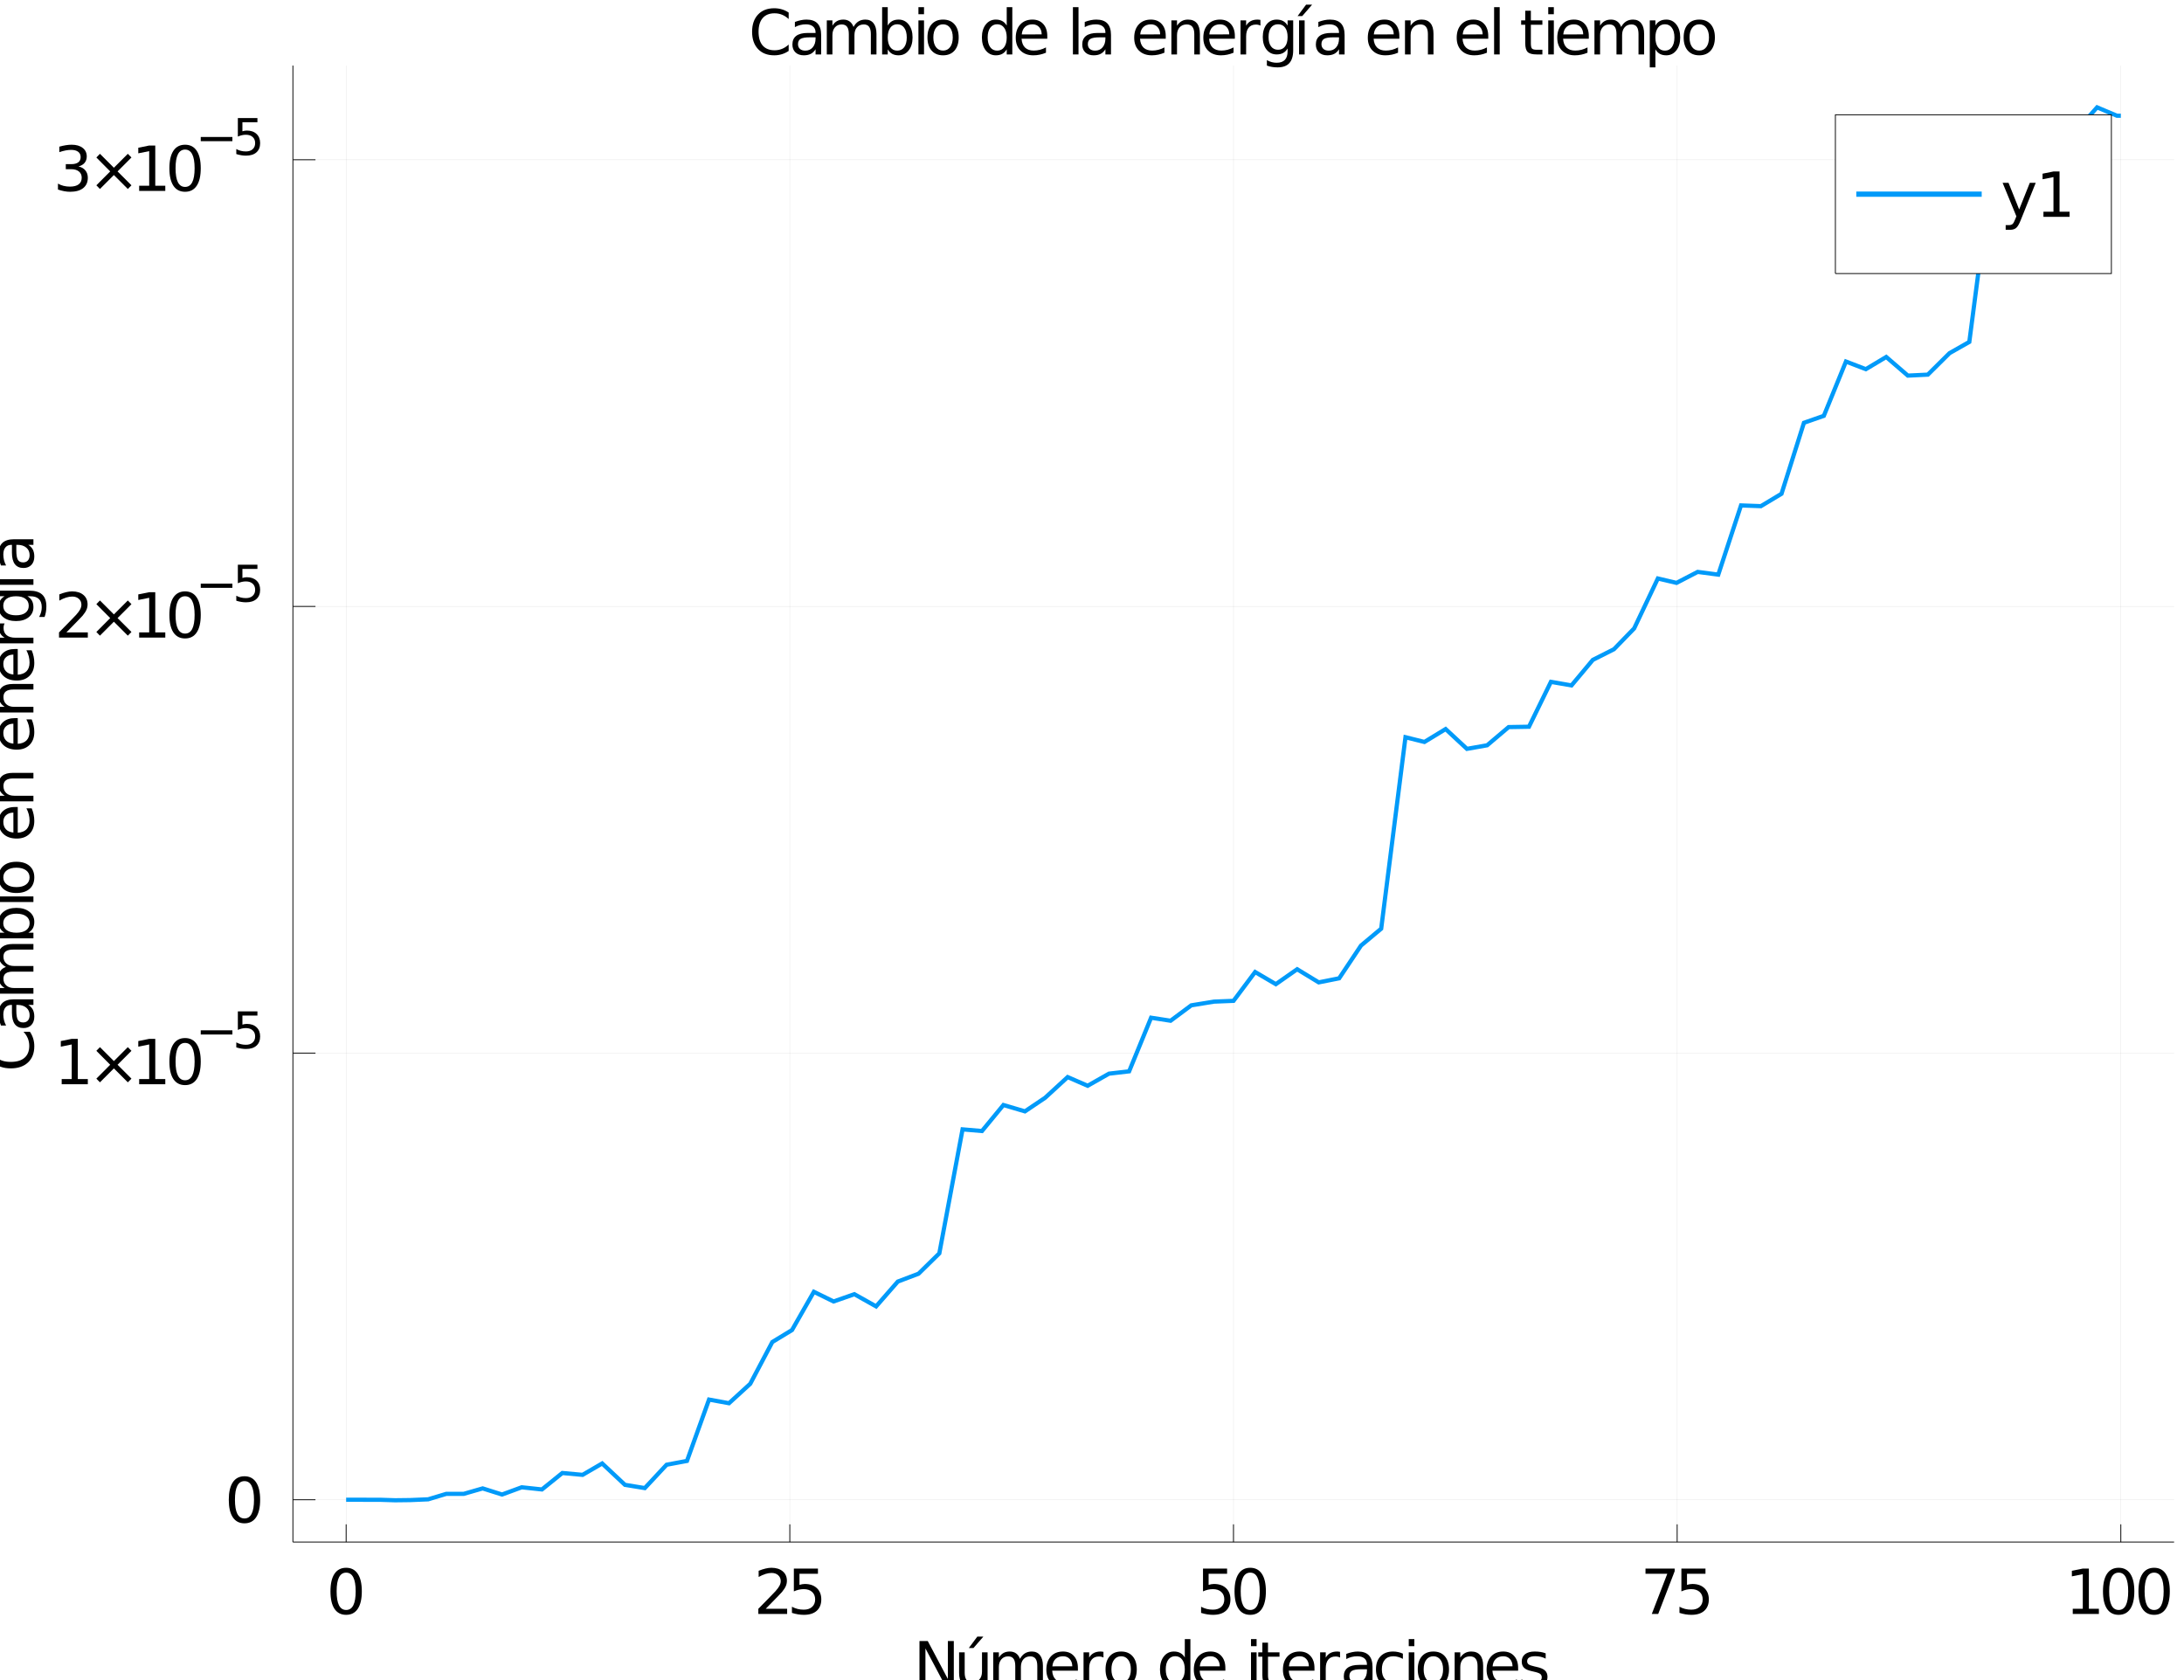 <?xml version="1.0" encoding="utf-8"?>
<svg xmlns="http://www.w3.org/2000/svg" xmlns:xlink="http://www.w3.org/1999/xlink" width="2600" height="2000" viewBox="0 0 10400 8000">
<rect x="0" y="0" width="10400" height="8000" fill="#333333" stroke="none"/>
<defs>
  <clipPath id="clip070">
    <rect x="0" y="0" width="10400" height="8000"/>
  </clipPath>
</defs>
<path clip-path="url(#clip070)" d="
M0 8000 L10400 8000 L10400 0 L0 0  Z
  " fill="#ffffff" fill-rule="evenodd" fill-opacity="1"/>
<defs>
  <clipPath id="clip071">
    <rect x="2080" y="0" width="7281" height="7281"/>
  </clipPath>
</defs>
<path clip-path="url(#clip070)" d="
M1394.77 7342.8 L10352.8 7342.8 L10352.8 312.223 L1394.77 312.223  Z
  " fill="#ffffff" fill-rule="evenodd" fill-opacity="1"/>
<defs>
  <clipPath id="clip072">
    <rect x="1394" y="312" width="8959" height="7032"/>
  </clipPath>
</defs>
<polyline clip-path="url(#clip072)" style="stroke:#000000; stroke-width:2; stroke-opacity:0.1; fill:none" points="
  1648.29,7342.8 1648.29,312.223 
  "/>
<polyline clip-path="url(#clip072)" style="stroke:#000000; stroke-width:2; stroke-opacity:0.1; fill:none" points="
  3761.03,7342.8 3761.03,312.223 
  "/>
<polyline clip-path="url(#clip072)" style="stroke:#000000; stroke-width:2; stroke-opacity:0.1; fill:none" points="
  5873.76,7342.8 5873.76,312.223 
  "/>
<polyline clip-path="url(#clip072)" style="stroke:#000000; stroke-width:2; stroke-opacity:0.1; fill:none" points="
  7986.49,7342.8 7986.49,312.223 
  "/>
<polyline clip-path="url(#clip072)" style="stroke:#000000; stroke-width:2; stroke-opacity:0.1; fill:none" points="
  10099.2,7342.8 10099.2,312.223 
  "/>
<polyline clip-path="url(#clip070)" style="stroke:#000000; stroke-width:4; stroke-opacity:1; fill:none" points="
  1394.77,7342.8 10352.8,7342.8 
  "/>
<polyline clip-path="url(#clip070)" style="stroke:#000000; stroke-width:4; stroke-opacity:1; fill:none" points="
  1648.29,7342.8 1648.29,7258.43 
  "/>
<polyline clip-path="url(#clip070)" style="stroke:#000000; stroke-width:4; stroke-opacity:1; fill:none" points="
  3761.03,7342.8 3761.03,7258.43 
  "/>
<polyline clip-path="url(#clip070)" style="stroke:#000000; stroke-width:4; stroke-opacity:1; fill:none" points="
  5873.76,7342.8 5873.76,7258.43 
  "/>
<polyline clip-path="url(#clip070)" style="stroke:#000000; stroke-width:4; stroke-opacity:1; fill:none" points="
  7986.49,7342.8 7986.49,7258.43 
  "/>
<polyline clip-path="url(#clip070)" style="stroke:#000000; stroke-width:4; stroke-opacity:1; fill:none" points="
  10099.2,7342.8 10099.2,7258.43 
  "/>
<path clip-path="url(#clip070)" d="M 0 0 M1648.29 7488.44 Q1625.72 7488.44 1614.3 7510.72 Q1603.01 7532.86 1603.01 7577.42 Q1603.01 7621.83 1614.3 7644.11 Q1625.72 7666.25 1648.29 7666.25 Q1671.01 7666.25 1682.29 7644.11 Q1693.72 7621.83 1693.72 7577.42 Q1693.72 7532.86 1682.29 7510.72 Q1671.01 7488.44 1648.29 7488.44 M1648.29 7465.29 Q1684.61 7465.29 1703.7 7494.08 Q1722.95 7522.73 1722.95 7577.42 Q1722.95 7631.96 1703.7 7660.75 Q1684.61 7689.39 1648.29 7689.39 Q1611.98 7689.39 1592.74 7660.75 Q1573.64 7631.96 1573.64 7577.42 Q1573.64 7522.73 1592.74 7494.08 Q1611.98 7465.29 1648.29 7465.29 Z" fill="#000000" fill-rule="evenodd" fill-opacity="1" /><path clip-path="url(#clip070)" d="M 0 0 M3646.3 7660.6 L3748.3 7660.6 L3748.3 7685.2 L3611.14 7685.2 L3611.14 7660.6 Q3627.78 7643.39 3656.43 7614.45 Q3685.22 7585.37 3692.6 7576.98 Q3706.63 7561.21 3712.13 7550.36 Q3717.77 7539.37 3717.77 7528.8 Q3717.77 7511.59 3705.62 7500.74 Q3693.61 7489.89 3674.22 7489.89 Q3660.48 7489.89 3645.14 7494.66 Q3629.95 7499.44 3612.59 7509.13 L3612.59 7479.61 Q3630.24 7472.53 3645.58 7468.91 Q3660.91 7465.29 3673.64 7465.29 Q3707.21 7465.29 3727.17 7482.07 Q3747.14 7498.86 3747.14 7526.92 Q3747.14 7540.23 3742.08 7552.24 Q3737.16 7564.11 3723.99 7580.31 Q3720.37 7584.5 3700.99 7604.61 Q3681.6 7624.58 3646.3 7660.6 Z" fill="#000000" fill-rule="evenodd" fill-opacity="1" /><path clip-path="url(#clip070)" d="M 0 0 M3780.27 7469.2 L3895 7469.2 L3895 7493.79 L3807.03 7493.79 L3807.03 7546.74 Q3813.4 7544.57 3819.77 7543.56 Q3826.13 7542.4 3832.5 7542.4 Q3868.67 7542.4 3889.79 7562.22 Q3910.91 7582.04 3910.91 7615.9 Q3910.91 7650.77 3889.21 7670.15 Q3867.51 7689.39 3828.01 7689.39 Q3814.41 7689.39 3800.23 7687.08 Q3786.2 7684.76 3771.15 7680.13 L3771.15 7650.77 Q3784.18 7657.85 3798.06 7661.33 Q3811.95 7664.8 3827.43 7664.8 Q3852.46 7664.8 3867.07 7651.63 Q3881.69 7638.47 3881.69 7615.9 Q3881.69 7593.33 3867.07 7580.16 Q3852.46 7567 3827.43 7567 Q3815.71 7567 3804 7569.6 Q3792.42 7572.21 3780.27 7577.7 L3780.27 7469.2 Z" fill="#000000" fill-rule="evenodd" fill-opacity="1" /><path clip-path="url(#clip070)" d="M 0 0 M5728.58 7469.2 L5843.31 7469.2 L5843.31 7493.79 L5755.34 7493.79 L5755.34 7546.74 Q5761.71 7544.57 5768.08 7543.56 Q5774.44 7542.4 5780.81 7542.4 Q5816.98 7542.4 5838.1 7562.22 Q5859.22 7582.04 5859.22 7615.9 Q5859.22 7650.77 5837.52 7670.15 Q5815.82 7689.39 5776.32 7689.39 Q5762.72 7689.39 5748.54 7687.08 Q5734.51 7684.76 5719.46 7680.13 L5719.46 7650.77 Q5732.49 7657.85 5746.37 7661.33 Q5760.26 7664.8 5775.74 7664.8 Q5800.77 7664.8 5815.38 7651.63 Q5830 7638.47 5830 7615.9 Q5830 7593.33 5815.38 7580.16 Q5800.77 7567 5775.74 7567 Q5764.02 7567 5752.31 7569.6 Q5740.73 7572.21 5728.58 7577.7 L5728.58 7469.2 Z" fill="#000000" fill-rule="evenodd" fill-opacity="1" /><path clip-path="url(#clip070)" d="M 0 0 M5953.4 7488.44 Q5930.84 7488.44 5919.41 7510.72 Q5908.12 7532.86 5908.12 7577.42 Q5908.12 7621.83 5919.41 7644.11 Q5930.84 7666.25 5953.4 7666.25 Q5976.12 7666.25 5987.4 7644.11 Q5998.83 7621.83 5998.83 7577.42 Q5998.83 7532.86 5987.4 7510.72 Q5976.12 7488.44 5953.4 7488.44 M5953.4 7465.29 Q5989.72 7465.29 6008.82 7494.08 Q6028.06 7522.73 6028.06 7577.42 Q6028.06 7631.96 6008.82 7660.75 Q5989.72 7689.39 5953.4 7689.39 Q5917.09 7689.39 5897.85 7660.75 Q5878.75 7631.96 5878.75 7577.42 Q5878.75 7522.73 5897.85 7494.08 Q5917.09 7465.29 5953.4 7465.29 Z" fill="#000000" fill-rule="evenodd" fill-opacity="1" /><path clip-path="url(#clip070)" d="M 0 0 M7835.74 7469.2 L7974.63 7469.2 L7974.63 7481.64 L7896.22 7685.2 L7865.69 7685.2 L7939.47 7493.79 L7835.74 7493.79 L7835.74 7469.2 Z" fill="#000000" fill-rule="evenodd" fill-opacity="1" /><path clip-path="url(#clip070)" d="M 0 0 M8006.6 7469.2 L8121.33 7469.2 L8121.33 7493.79 L8033.37 7493.79 L8033.37 7546.74 Q8039.73 7544.57 8046.1 7543.56 Q8052.47 7542.4 8058.83 7542.4 Q8095 7542.4 8116.12 7562.22 Q8137.25 7582.04 8137.25 7615.9 Q8137.25 7650.77 8115.54 7670.15 Q8093.84 7689.39 8054.35 7689.39 Q8040.75 7689.39 8026.57 7687.08 Q8012.54 7684.76 7997.49 7680.13 L7997.49 7650.77 Q8010.51 7657.85 8024.4 7661.33 Q8038.29 7664.8 8053.77 7664.8 Q8078.8 7664.8 8093.41 7651.63 Q8108.02 7638.47 8108.02 7615.9 Q8108.02 7593.33 8093.41 7580.16 Q8078.8 7567 8053.77 7567 Q8042.05 7567 8030.33 7569.6 Q8018.76 7572.21 8006.6 7577.7 L8006.6 7469.2 Z" fill="#000000" fill-rule="evenodd" fill-opacity="1" /><path clip-path="url(#clip070)" d="M 0 0 M9870.28 7660.6 L9918.02 7660.6 L9918.02 7495.82 L9866.08 7506.24 L9866.08 7479.61 L9917.73 7469.2 L9946.96 7469.2 L9946.96 7660.6 L9994.7 7660.6 L9994.7 7685.2 L9870.28 7685.2 L9870.28 7660.6 Z" fill="#000000" fill-rule="evenodd" fill-opacity="1" /><path clip-path="url(#clip070)" d="M 0 0 M10088.9 7488.44 Q10066.3 7488.44 10054.9 7510.72 Q10043.6 7532.86 10043.6 7577.42 Q10043.6 7621.83 10054.9 7644.11 Q10066.3 7666.25 10088.9 7666.25 Q10111.6 7666.25 10122.9 7644.11 Q10134.3 7621.83 10134.3 7577.42 Q10134.3 7532.86 10122.9 7510.72 Q10111.6 7488.44 10088.9 7488.44 M10088.9 7465.29 Q10125.2 7465.29 10144.3 7494.08 Q10163.5 7522.73 10163.5 7577.42 Q10163.5 7631.96 10144.3 7660.75 Q10125.2 7689.39 10088.9 7689.39 Q10052.6 7689.39 10033.3 7660.75 Q10014.2 7631.96 10014.2 7577.42 Q10014.2 7522.73 10033.3 7494.08 Q10052.6 7465.29 10088.9 7465.29 Z" fill="#000000" fill-rule="evenodd" fill-opacity="1" /><path clip-path="url(#clip070)" d="M 0 0 M10257.7 7488.44 Q10235.2 7488.44 10223.7 7510.72 Q10212.4 7532.86 10212.4 7577.42 Q10212.4 7621.83 10223.7 7644.11 Q10235.2 7666.25 10257.7 7666.25 Q10280.4 7666.25 10291.7 7644.11 Q10303.1 7621.83 10303.1 7577.42 Q10303.1 7532.86 10291.7 7510.72 Q10280.4 7488.44 10257.7 7488.44 M10257.7 7465.29 Q10294 7465.29 10313.1 7494.08 Q10332.4 7522.73 10332.4 7577.42 Q10332.4 7631.96 10313.1 7660.75 Q10294 7689.39 10257.7 7689.39 Q10221.4 7689.39 10202.2 7660.75 Q10183.1 7631.96 10183.1 7577.42 Q10183.1 7522.73 10202.2 7494.08 Q10221.4 7465.29 10257.7 7465.29 Z" fill="#000000" fill-rule="evenodd" fill-opacity="1" /><path clip-path="url(#clip070)" d="M 0 0 M4378.47 7814 L4417.82 7814 L4513.6 7994.7 L4513.6 7814 L4541.95 7814 L4541.95 8030 L4502.6 8030 L4406.83 7849.3 L4406.83 8030 L4378.47 8030 L4378.47 7814 Z" fill="#000000" fill-rule="evenodd" fill-opacity="1" /><path clip-path="url(#clip070)" d="M 0 0 M4567.13 7966.05 L4567.13 7867.96 L4593.75 7867.96 L4593.75 7965.04 Q4593.75 7988.04 4602.72 7999.62 Q4611.69 8011.05 4629.63 8011.05 Q4651.18 8011.05 4663.63 7997.3 Q4676.21 7983.56 4676.21 7959.83 L4676.21 7867.96 L4702.83 7867.96 L4702.83 8030 L4676.21 8030 L4676.21 8005.11 Q4666.52 8019.87 4653.64 8027.1 Q4640.91 8034.19 4623.98 8034.19 Q4596.06 8034.19 4581.59 8016.83 Q4567.13 7999.47 4567.13 7966.05 M4634.11 7864.06 L4634.11 7864.06 M4653.93 7793.02 L4682.72 7793.02 L4635.56 7847.42 L4613.42 7847.42 L4653.93 7793.02 Z" fill="#000000" fill-rule="evenodd" fill-opacity="1" /><path clip-path="url(#clip070)" d="M 0 0 M4856.91 7899.07 Q4866.89 7881.13 4880.78 7872.59 Q4894.67 7864.06 4913.48 7864.06 Q4938.8 7864.06 4952.54 7881.85 Q4966.29 7899.5 4966.29 7932.2 L4966.29 8030 L4939.52 8030 L4939.52 7933.07 Q4939.52 7909.77 4931.27 7898.49 Q4923.03 7887.2 4906.1 7887.2 Q4885.41 7887.2 4873.4 7900.95 Q4861.4 7914.69 4861.4 7938.42 L4861.4 8030 L4834.63 8030 L4834.63 7933.07 Q4834.63 7909.63 4826.39 7898.49 Q4818.14 7887.2 4800.92 7887.2 Q4780.52 7887.2 4768.52 7901.09 Q4756.51 7914.84 4756.51 7938.42 L4756.51 8030 L4729.74 8030 L4729.74 7867.96 L4756.51 7867.96 L4756.51 7893.14 Q4765.62 7878.23 4778.35 7871.14 Q4791.08 7864.06 4808.59 7864.06 Q4826.24 7864.06 4838.54 7873.03 Q4850.98 7882 4856.91 7899.07 Z" fill="#000000" fill-rule="evenodd" fill-opacity="1" /><path clip-path="url(#clip070)" d="M 0 0 M5132.81 7942.33 L5132.81 7955.35 L5010.41 7955.35 Q5012.15 7982.83 5026.9 7997.3 Q5041.81 8011.62 5068.28 8011.62 Q5083.62 8011.62 5097.94 8007.86 Q5112.41 8004.1 5126.59 7996.58 L5126.59 8021.75 Q5112.26 8027.83 5097.22 8031.01 Q5082.17 8034.19 5066.69 8034.19 Q5027.92 8034.19 5005.2 8011.62 Q4982.63 7989.06 4982.63 7950.57 Q4982.63 7910.79 5004.05 7887.49 Q5025.6 7864.06 5062.06 7864.06 Q5094.76 7864.06 5113.71 7885.18 Q5132.81 7906.16 5132.81 7942.33 M5106.19 7934.51 Q5105.9 7912.67 5093.89 7899.65 Q5082.03 7886.63 5062.35 7886.63 Q5040.07 7886.63 5026.62 7899.21 Q5013.31 7911.8 5011.28 7934.66 L5106.19 7934.51 Z" fill="#000000" fill-rule="evenodd" fill-opacity="1" /><path clip-path="url(#clip070)" d="M 0 0 M5254.62 7892.85 Q5250.14 7890.24 5244.79 7889.08 Q5239.58 7887.78 5233.21 7887.78 Q5210.64 7887.78 5198.49 7902.54 Q5186.48 7917.15 5186.48 7944.64 L5186.48 8030 L5159.72 8030 L5159.72 7867.96 L5186.48 7867.96 L5186.48 7893.14 Q5194.87 7878.38 5208.33 7871.29 Q5221.78 7864.06 5241.02 7864.06 Q5243.77 7864.06 5247.1 7864.49 Q5250.43 7864.78 5254.48 7865.5 L5254.62 7892.85 Z" fill="#000000" fill-rule="evenodd" fill-opacity="1" /><path clip-path="url(#clip070)" d="M 0 0 M5338.82 7886.63 Q5317.41 7886.63 5304.97 7903.41 Q5292.53 7920.05 5292.53 7949.12 Q5292.53 7978.2 5304.83 7994.99 Q5317.27 8011.62 5338.82 8011.62 Q5360.09 8011.62 5372.53 7994.84 Q5384.98 7978.06 5384.98 7949.12 Q5384.98 7920.33 5372.53 7903.55 Q5360.09 7886.63 5338.82 7886.63 M5338.82 7864.06 Q5373.55 7864.06 5393.37 7886.63 Q5413.19 7909.19 5413.19 7949.12 Q5413.19 7988.91 5393.37 8011.62 Q5373.55 8034.19 5338.82 8034.19 Q5303.96 8034.19 5284.14 8011.62 Q5264.46 7988.91 5264.46 7949.12 Q5264.46 7909.19 5284.14 7886.63 Q5303.96 7864.06 5338.82 7864.06 Z" fill="#000000" fill-rule="evenodd" fill-opacity="1" /><path clip-path="url(#clip070)" d="M 0 0 M5641.92 7892.56 L5641.92 7804.88 L5668.54 7804.88 L5668.54 8030 L5641.92 8030 L5641.92 8005.69 Q5633.53 8020.16 5620.65 8027.25 Q5607.92 8034.19 5589.98 8034.19 Q5560.61 8034.19 5542.09 8010.76 Q5523.72 7987.32 5523.72 7949.12 Q5523.72 7910.93 5542.09 7887.49 Q5560.61 7864.06 5589.98 7864.06 Q5607.92 7864.06 5620.65 7871.14 Q5633.53 7878.09 5641.92 7892.56 M5551.21 7949.12 Q5551.21 7978.49 5563.22 7995.28 Q5575.37 8011.91 5596.49 8011.91 Q5617.61 8011.91 5629.77 7995.28 Q5641.92 7978.49 5641.92 7949.12 Q5641.92 7919.76 5629.77 7903.12 Q5617.61 7886.34 5596.49 7886.34 Q5575.37 7886.34 5563.22 7903.12 Q5551.21 7919.76 5551.21 7949.12 Z" fill="#000000" fill-rule="evenodd" fill-opacity="1" /><path clip-path="url(#clip070)" d="M 0 0 M5835.06 7942.33 L5835.06 7955.35 L5712.67 7955.35 Q5714.4 7982.83 5729.16 7997.3 Q5744.06 8011.62 5770.54 8011.62 Q5785.87 8011.62 5800.19 8007.86 Q5814.66 8004.1 5828.84 7996.58 L5828.84 8021.75 Q5814.52 8027.83 5799.47 8031.01 Q5784.42 8034.19 5768.94 8034.19 Q5730.17 8034.19 5707.46 8011.62 Q5684.89 7989.06 5684.89 7950.57 Q5684.89 7910.79 5706.3 7887.49 Q5727.86 7864.06 5764.31 7864.06 Q5797.01 7864.06 5815.96 7885.18 Q5835.06 7906.16 5835.06 7942.33 M5808.44 7934.51 Q5808.15 7912.67 5796.14 7899.65 Q5784.28 7886.63 5764.6 7886.63 Q5742.32 7886.63 5728.87 7899.21 Q5715.56 7911.8 5713.53 7934.66 L5808.44 7934.51 Z" fill="#000000" fill-rule="evenodd" fill-opacity="1" /><path clip-path="url(#clip070)" d="M 0 0 M5957.17 7867.96 L5983.79 7867.96 L5983.79 8030 L5957.17 8030 L5957.17 7867.96 M5957.17 7804.88 L5983.79 7804.88 L5983.79 7838.59 L5957.17 7838.59 L5957.17 7804.88 Z" fill="#000000" fill-rule="evenodd" fill-opacity="1" /><path clip-path="url(#clip070)" d="M 0 0 M6038.04 7821.96 L6038.04 7867.96 L6092.87 7867.96 L6092.87 7888.65 L6038.04 7888.65 L6038.04 7976.61 Q6038.04 7996.43 6043.39 8002.08 Q6048.89 8007.72 6065.53 8007.72 L6092.87 8007.72 L6092.87 8030 L6065.53 8030 Q6034.71 8030 6022.99 8018.57 Q6011.27 8006.99 6011.27 7976.61 L6011.27 7888.65 L5991.74 7888.65 L5991.74 7867.96 L6011.27 7867.96 L6011.27 7821.96 L6038.04 7821.96 Z" fill="#000000" fill-rule="evenodd" fill-opacity="1" /><path clip-path="url(#clip070)" d="M 0 0 M6259.39 7942.33 L6259.39 7955.35 L6137 7955.35 Q6138.73 7982.83 6153.49 7997.3 Q6168.39 8011.62 6194.87 8011.62 Q6210.2 8011.62 6224.53 8007.86 Q6238.99 8004.1 6253.17 7996.58 L6253.17 8021.75 Q6238.85 8027.83 6223.8 8031.01 Q6208.76 8034.19 6193.28 8034.19 Q6154.5 8034.19 6131.79 8011.62 Q6109.22 7989.06 6109.22 7950.57 Q6109.22 7910.79 6130.63 7887.49 Q6152.19 7864.06 6188.65 7864.06 Q6221.34 7864.06 6240.3 7885.18 Q6259.39 7906.16 6259.39 7942.33 M6232.77 7934.51 Q6232.48 7912.67 6220.47 7899.65 Q6208.61 7886.63 6188.94 7886.63 Q6166.66 7886.63 6153.2 7899.21 Q6139.89 7911.8 6137.87 7934.66 L6232.77 7934.51 Z" fill="#000000" fill-rule="evenodd" fill-opacity="1" /><path clip-path="url(#clip070)" d="M 0 0 M6381.21 7892.85 Q6376.72 7890.24 6371.37 7889.08 Q6366.16 7887.78 6359.8 7887.78 Q6337.23 7887.78 6325.08 7902.54 Q6313.07 7917.15 6313.07 7944.64 L6313.07 8030 L6286.3 8030 L6286.3 7867.96 L6313.07 7867.96 L6313.07 7893.14 Q6321.46 7878.38 6334.91 7871.29 Q6348.37 7864.06 6367.61 7864.06 Q6370.36 7864.06 6373.69 7864.49 Q6377.01 7864.78 6381.06 7865.5 L6381.21 7892.85 Z" fill="#000000" fill-rule="evenodd" fill-opacity="1" /><path clip-path="url(#clip070)" d="M 0 0 M6482.77 7948.55 Q6450.51 7948.55 6438.07 7955.92 Q6425.62 7963.3 6425.62 7981.1 Q6425.62 7995.28 6434.88 8003.67 Q6444.29 8011.91 6460.35 8011.91 Q6482.48 8011.91 6495.79 7996.29 Q6509.25 7980.52 6509.25 7954.48 L6509.25 7948.55 L6482.77 7948.55 M6535.87 7937.55 L6535.87 8030 L6509.25 8030 L6509.25 8005.4 Q6500.13 8020.16 6486.53 8027.25 Q6472.93 8034.19 6453.26 8034.19 Q6428.37 8034.19 6413.62 8020.31 Q6399 8006.27 6399 7982.83 Q6399 7955.49 6417.23 7941.6 Q6435.61 7927.71 6471.92 7927.71 L6509.25 7927.71 L6509.25 7925.11 Q6509.25 7906.74 6497.09 7896.75 Q6485.09 7886.63 6463.24 7886.63 Q6449.35 7886.63 6436.19 7889.95 Q6423.02 7893.28 6410.87 7899.94 L6410.87 7875.34 Q6425.48 7869.7 6439.22 7866.95 Q6452.97 7864.06 6465.99 7864.06 Q6501.14 7864.06 6518.51 7882.28 Q6535.87 7900.51 6535.87 7937.55 Z" fill="#000000" fill-rule="evenodd" fill-opacity="1" /><path clip-path="url(#clip070)" d="M 0 0 M6680.4 7874.18 L6680.4 7899.07 Q6669.11 7892.85 6657.68 7889.81 Q6646.4 7886.63 6634.82 7886.63 Q6608.93 7886.63 6594.6 7903.12 Q6580.28 7919.47 6580.28 7949.12 Q6580.28 7978.78 6594.6 7995.28 Q6608.93 8011.62 6634.82 8011.62 Q6646.4 8011.62 6657.68 8008.59 Q6669.11 8005.4 6680.4 7999.18 L6680.4 8023.78 Q6669.26 8028.99 6657.25 8031.59 Q6645.39 8034.19 6631.93 8034.19 Q6595.33 8034.19 6573.77 8011.19 Q6552.22 7988.19 6552.22 7949.12 Q6552.22 7909.48 6573.92 7886.77 Q6595.76 7864.06 6633.67 7864.06 Q6645.96 7864.06 6657.68 7866.66 Q6669.4 7869.12 6680.4 7874.18 Z" fill="#000000" fill-rule="evenodd" fill-opacity="1" /><path clip-path="url(#clip070)" d="M 0 0 M6708.32 7867.96 L6734.94 7867.96 L6734.94 8030 L6708.32 8030 L6708.32 7867.96 M6708.32 7804.88 L6734.94 7804.88 L6734.94 7838.59 L6708.32 7838.59 L6708.32 7804.88 Z" fill="#000000" fill-rule="evenodd" fill-opacity="1" /><path clip-path="url(#clip070)" d="M 0 0 M6825.65 7886.63 Q6804.24 7886.63 6791.8 7903.41 Q6779.36 7920.05 6779.36 7949.12 Q6779.36 7978.2 6791.65 7994.99 Q6804.09 8011.62 6825.65 8011.62 Q6846.92 8011.62 6859.36 7994.84 Q6871.8 7978.06 6871.8 7949.12 Q6871.8 7920.33 6859.36 7903.55 Q6846.92 7886.63 6825.65 7886.63 M6825.65 7864.06 Q6860.37 7864.06 6880.19 7886.63 Q6900.01 7909.19 6900.01 7949.12 Q6900.01 7988.91 6880.19 8011.62 Q6860.37 8034.19 6825.65 8034.19 Q6790.78 8034.19 6770.96 8011.62 Q6751.29 7988.91 6751.29 7949.12 Q6751.29 7909.19 6770.96 7886.63 Q6790.78 7864.06 6825.65 7864.06 Z" fill="#000000" fill-rule="evenodd" fill-opacity="1" /><path clip-path="url(#clip070)" d="M 0 0 M7062.63 7932.2 L7062.63 8030 L7036.01 8030 L7036.01 7933.07 Q7036.01 7910.06 7027.04 7898.63 Q7018.07 7887.2 7000.13 7887.2 Q6978.57 7887.2 6966.13 7900.95 Q6953.69 7914.69 6953.69 7938.42 L6953.69 8030 L6926.92 8030 L6926.92 7867.96 L6953.69 7867.96 L6953.69 7893.14 Q6963.24 7878.52 6976.11 7871.29 Q6989.13 7864.06 7006.06 7864.06 Q7033.98 7864.06 7048.31 7881.42 Q7062.63 7898.63 7062.63 7932.2 Z" fill="#000000" fill-rule="evenodd" fill-opacity="1" /><path clip-path="url(#clip070)" d="M 0 0 M7229.15 7942.33 L7229.15 7955.35 L7106.75 7955.35 Q7108.49 7982.83 7123.25 7997.3 Q7138.15 8011.62 7164.62 8011.62 Q7179.96 8011.62 7194.28 8007.86 Q7208.75 8004.1 7222.93 7996.58 L7222.93 8021.75 Q7208.61 8027.83 7193.56 8031.01 Q7178.51 8034.19 7163.03 8034.19 Q7124.26 8034.19 7101.55 8011.62 Q7078.98 7989.06 7078.98 7950.57 Q7078.98 7910.79 7100.39 7887.49 Q7121.95 7864.06 7158.4 7864.06 Q7191.1 7864.06 7210.05 7885.18 Q7229.15 7906.16 7229.15 7942.33 M7202.53 7934.51 Q7202.24 7912.67 7190.23 7899.65 Q7178.37 7886.63 7158.69 7886.63 Q7136.41 7886.63 7122.96 7899.21 Q7109.65 7911.8 7107.62 7934.66 L7202.53 7934.51 Z" fill="#000000" fill-rule="evenodd" fill-opacity="1" /><path clip-path="url(#clip070)" d="M 0 0 M7360.37 7872.74 L7360.37 7897.91 Q7349.09 7892.12 7336.93 7889.23 Q7324.78 7886.34 7311.76 7886.34 Q7291.94 7886.34 7281.96 7892.41 Q7272.12 7898.49 7272.12 7910.64 Q7272.12 7919.9 7279.21 7925.25 Q7286.3 7930.46 7307.71 7935.24 L7316.82 7937.26 Q7345.18 7943.34 7357.04 7954.48 Q7369.05 7965.47 7369.05 7985.29 Q7369.05 8007.86 7351.11 8021.03 Q7333.32 8034.19 7302.07 8034.19 Q7289.05 8034.19 7274.87 8031.59 Q7260.83 8029.13 7245.21 8024.07 L7245.21 7996.58 Q7259.97 8004.25 7274.29 8008.15 Q7288.61 8011.91 7302.65 8011.91 Q7321.45 8011.91 7331.58 8005.55 Q7341.71 7999.04 7341.71 7987.32 Q7341.71 7976.47 7334.33 7970.68 Q7327.1 7964.89 7302.36 7959.54 L7293.1 7957.37 Q7268.36 7952.16 7257.36 7941.46 Q7246.37 7930.61 7246.37 7911.8 Q7246.37 7888.94 7262.57 7876.5 Q7278.77 7864.06 7308.58 7864.06 Q7323.33 7864.06 7336.35 7866.23 Q7349.38 7868.4 7360.37 7872.74 Z" fill="#000000" fill-rule="evenodd" fill-opacity="1" /><polyline clip-path="url(#clip072)" style="stroke:#000000; stroke-width:2; stroke-opacity:0.1; fill:none" points="
  1394.77,7141.42 10352.8,7141.42 
  "/>
<polyline clip-path="url(#clip072)" style="stroke:#000000; stroke-width:2; stroke-opacity:0.1; fill:none" points="
  1394.77,5014.52 10352.8,5014.52 
  "/>
<polyline clip-path="url(#clip072)" style="stroke:#000000; stroke-width:2; stroke-opacity:0.1; fill:none" points="
  1394.77,2887.62 10352.8,2887.62 
  "/>
<polyline clip-path="url(#clip072)" style="stroke:#000000; stroke-width:2; stroke-opacity:0.1; fill:none" points="
  1394.77,760.716 10352.8,760.716 
  "/>
<polyline clip-path="url(#clip070)" style="stroke:#000000; stroke-width:4; stroke-opacity:1; fill:none" points="
  1394.77,7342.8 1394.77,312.223 
  "/>
<polyline clip-path="url(#clip070)" style="stroke:#000000; stroke-width:4; stroke-opacity:1; fill:none" points="
  1394.77,7141.42 1502.26,7141.42 
  "/>
<polyline clip-path="url(#clip070)" style="stroke:#000000; stroke-width:4; stroke-opacity:1; fill:none" points="
  1394.77,5014.52 1502.26,5014.52 
  "/>
<polyline clip-path="url(#clip070)" style="stroke:#000000; stroke-width:4; stroke-opacity:1; fill:none" points="
  1394.77,2887.62 1502.26,2887.62 
  "/>
<polyline clip-path="url(#clip070)" style="stroke:#000000; stroke-width:4; stroke-opacity:1; fill:none" points="
  1394.77,760.716 1502.26,760.716 
  "/>
<path clip-path="url(#clip070)" d="M 0 0 M1164.11 7052.66 Q1141.54 7052.66 1130.11 7074.94 Q1118.83 7097.08 1118.83 7141.64 Q1118.83 7186.05 1130.11 7208.33 Q1141.54 7230.47 1164.11 7230.47 Q1186.83 7230.47 1198.11 7208.33 Q1209.54 7186.05 1209.54 7141.64 Q1209.54 7097.08 1198.11 7074.94 Q1186.83 7052.66 1164.11 7052.66 M1164.11 7029.51 Q1200.43 7029.51 1219.52 7058.3 Q1238.77 7086.95 1238.77 7141.64 Q1238.77 7196.18 1219.52 7224.97 Q1200.43 7253.62 1164.11 7253.62 Q1127.8 7253.62 1108.56 7224.97 Q1089.46 7196.18 1089.46 7141.64 Q1089.46 7086.95 1108.56 7058.3 Q1127.8 7029.51 1164.11 7029.51 Z" fill="#000000" fill-rule="evenodd" fill-opacity="1" /><path clip-path="url(#clip070)" d="M 0 0 M293.766 5138.22 L341.509 5138.22 L341.509 4973.44 L289.57 4983.85 L289.57 4957.23 L341.219 4946.82 L370.444 4946.82 L370.444 5138.22 L418.187 5138.22 L418.187 5162.82 L293.766 5162.82 L293.766 5138.22 Z" fill="#000000" fill-rule="evenodd" fill-opacity="1" /><path clip-path="url(#clip070)" d="M 0 0 M625.94 5003.67 L559.824 5070.08 L625.94 5136.2 L608.724 5153.7 L542.318 5087.3 L475.912 5153.7 L458.84 5136.2 L524.812 5070.08 L458.84 5003.67 L475.912 4986.17 L542.318 5052.57 L608.724 4986.17 L625.94 5003.67 Z" fill="#000000" fill-rule="evenodd" fill-opacity="1" /><path clip-path="url(#clip070)" d="M 0 0 M662.688 5138.22 L710.43 5138.22 L710.43 4973.44 L658.492 4983.85 L658.492 4957.23 L710.141 4946.82 L739.365 4946.82 L739.365 5138.22 L787.108 5138.22 L787.108 5162.82 L662.688 5162.82 L662.688 5138.22 Z" fill="#000000" fill-rule="evenodd" fill-opacity="1" /><path clip-path="url(#clip070)" d="M 0 0 M881.292 4966.06 Q858.722 4966.06 847.293 4988.34 Q836.008 5010.47 836.008 5055.03 Q836.008 5099.45 847.293 5121.73 Q858.722 5143.86 881.292 5143.86 Q904.006 5143.86 915.29 5121.73 Q926.72 5099.45 926.72 5055.03 Q926.72 5010.47 915.29 4988.34 Q904.006 4966.06 881.292 4966.06 M881.292 4942.91 Q917.605 4942.91 936.702 4971.7 Q955.944 5000.35 955.944 5055.03 Q955.944 5109.58 936.702 5138.37 Q917.605 5167.01 881.292 5167.01 Q844.978 5167.01 825.736 5138.37 Q806.639 5109.58 806.639 5055.03 Q806.639 5000.35 825.736 4971.7 Q844.978 4942.91 881.292 4942.91 Z" fill="#000000" fill-rule="evenodd" fill-opacity="1" /><path clip-path="url(#clip070)" d="M 0 0 M955.944 4906.04 L1106.64 4906.04 L1106.64 4926.03 L955.944 4926.03 L955.944 4906.04 Z" fill="#000000" fill-rule="evenodd" fill-opacity="1" /><path clip-path="url(#clip070)" d="M 0 0 M1132.62 4816 L1225.84 4816 L1225.84 4835.98 L1154.37 4835.98 L1154.37 4879.01 Q1159.54 4877.24 1164.71 4876.42 Q1169.88 4875.48 1175.05 4875.48 Q1204.44 4875.48 1221.6 4891.59 Q1238.77 4907.69 1238.77 4935.2 Q1238.77 4963.52 1221.13 4979.28 Q1203.5 4994.91 1171.41 4994.91 Q1160.36 4994.91 1148.84 4993.03 Q1137.44 4991.15 1125.21 4987.39 L1125.21 4963.52 Q1135.79 4969.28 1147.08 4972.11 Q1158.36 4974.93 1170.94 4974.93 Q1191.28 4974.93 1203.15 4964.23 Q1215.02 4953.53 1215.02 4935.2 Q1215.02 4916.86 1203.15 4906.16 Q1191.28 4895.46 1170.94 4895.46 Q1161.42 4895.46 1151.9 4897.58 Q1142.49 4899.7 1132.62 4904.16 L1132.62 4816 Z" fill="#000000" fill-rule="evenodd" fill-opacity="1" /><path clip-path="url(#clip070)" d="M 0 0 M316.191 3011.32 L418.187 3011.32 L418.187 3035.91 L281.035 3035.91 L281.035 3011.32 Q297.672 2994.1 326.318 2965.17 Q355.108 2936.09 362.487 2927.7 Q376.52 2911.93 382.018 2901.08 Q387.66 2890.08 387.66 2879.52 Q387.66 2862.3 375.507 2851.45 Q363.499 2840.6 344.113 2840.6 Q330.369 2840.6 315.033 2845.38 Q299.842 2850.15 282.481 2859.85 L282.481 2830.33 Q300.132 2823.24 315.467 2819.63 Q330.803 2816.01 343.534 2816.01 Q377.099 2816.01 397.064 2832.79 Q417.029 2849.57 417.029 2877.64 Q417.029 2890.95 411.966 2902.96 Q407.047 2914.82 393.881 2931.03 Q390.264 2935.22 370.878 2955.33 Q351.491 2975.3 316.191 3011.32 Z" fill="#000000" fill-rule="evenodd" fill-opacity="1" /><path clip-path="url(#clip070)" d="M 0 0 M625.94 2876.77 L559.824 2943.18 L625.94 3009.29 L608.724 3026.8 L542.318 2960.39 L475.912 3026.8 L458.84 3009.29 L524.812 2943.18 L458.84 2876.77 L475.912 2859.27 L542.318 2925.67 L608.724 2859.27 L625.94 2876.77 Z" fill="#000000" fill-rule="evenodd" fill-opacity="1" /><path clip-path="url(#clip070)" d="M 0 0 M662.688 3011.32 L710.43 3011.32 L710.43 2846.54 L658.492 2856.95 L658.492 2830.33 L710.141 2819.91 L739.365 2819.91 L739.365 3011.32 L787.108 3011.32 L787.108 3035.91 L662.688 3035.91 L662.688 3011.32 Z" fill="#000000" fill-rule="evenodd" fill-opacity="1" /><path clip-path="url(#clip070)" d="M 0 0 M881.292 2839.16 Q858.722 2839.16 847.293 2861.44 Q836.008 2883.57 836.008 2928.13 Q836.008 2972.55 847.293 2994.83 Q858.722 3016.96 881.292 3016.96 Q904.006 3016.96 915.29 2994.83 Q926.72 2972.55 926.72 2928.13 Q926.72 2883.57 915.29 2861.44 Q904.006 2839.16 881.292 2839.16 M881.292 2816.01 Q917.605 2816.01 936.702 2844.8 Q955.944 2873.44 955.944 2928.13 Q955.944 2982.67 936.702 3011.46 Q917.605 3040.11 881.292 3040.11 Q844.978 3040.11 825.736 3011.46 Q806.639 2982.67 806.639 2928.13 Q806.639 2873.44 825.736 2844.8 Q844.978 2816.01 881.292 2816.01 Z" fill="#000000" fill-rule="evenodd" fill-opacity="1" /><path clip-path="url(#clip070)" d="M 0 0 M955.944 2779.14 L1106.64 2779.14 L1106.64 2799.13 L955.944 2799.13 L955.944 2779.14 Z" fill="#000000" fill-rule="evenodd" fill-opacity="1" /><path clip-path="url(#clip070)" d="M 0 0 M1132.62 2689.1 L1225.84 2689.1 L1225.84 2709.08 L1154.37 2709.08 L1154.37 2752.11 Q1159.54 2750.34 1164.71 2749.52 Q1169.88 2748.58 1175.05 2748.58 Q1204.44 2748.58 1221.6 2764.68 Q1238.77 2780.79 1238.77 2808.29 Q1238.77 2836.62 1221.13 2852.37 Q1203.5 2868.01 1171.41 2868.01 Q1160.36 2868.01 1148.84 2866.13 Q1137.44 2864.25 1125.21 2860.49 L1125.21 2836.62 Q1135.79 2842.38 1147.08 2845.2 Q1158.36 2848.03 1170.94 2848.03 Q1191.28 2848.03 1203.15 2837.33 Q1215.02 2826.63 1215.02 2808.29 Q1215.02 2789.96 1203.15 2779.26 Q1191.28 2768.56 1170.94 2768.56 Q1161.42 2768.56 1151.9 2770.68 Q1142.49 2772.79 1132.62 2777.26 L1132.62 2689.1 Z" fill="#000000" fill-rule="evenodd" fill-opacity="1" /><path clip-path="url(#clip070)" d="M 0 0 M373.627 792.55 Q394.605 797.035 406.323 811.213 Q418.187 825.391 418.187 846.225 Q418.187 878.198 396.196 895.703 Q374.205 913.209 333.696 913.209 Q320.097 913.209 305.629 910.46 Q291.306 907.856 275.971 902.503 L275.971 874.291 Q288.124 881.381 302.591 884.997 Q317.059 888.614 332.828 888.614 Q360.317 888.614 374.639 877.764 Q389.107 866.913 389.107 846.225 Q389.107 827.127 375.652 816.421 Q362.342 805.571 338.471 805.571 L313.297 805.571 L313.297 781.555 L339.628 781.555 Q361.185 781.555 372.614 773.019 Q384.043 764.338 384.043 748.135 Q384.043 731.497 372.18 722.672 Q360.461 713.702 338.471 713.702 Q326.463 713.702 312.718 716.306 Q298.974 718.91 282.481 724.408 L282.481 698.367 Q299.119 693.737 313.586 691.422 Q328.199 689.107 341.075 689.107 Q374.35 689.107 393.736 704.298 Q413.123 719.344 413.123 745.097 Q413.123 763.036 402.851 775.478 Q392.579 787.776 373.627 792.55 Z" fill="#000000" fill-rule="evenodd" fill-opacity="1" /><path clip-path="url(#clip070)" d="M 0 0 M625.94 749.871 L559.824 816.277 L625.94 882.393 L608.724 899.899 L542.318 833.493 L475.912 899.899 L458.84 882.393 L524.812 816.277 L458.84 749.871 L475.912 732.365 L542.318 798.771 L608.724 732.365 L625.94 749.871 Z" fill="#000000" fill-rule="evenodd" fill-opacity="1" /><path clip-path="url(#clip070)" d="M 0 0 M662.688 884.419 L710.43 884.419 L710.43 719.634 L658.492 730.05 L658.492 703.43 L710.141 693.014 L739.365 693.014 L739.365 884.419 L787.108 884.419 L787.108 909.014 L662.688 909.014 L662.688 884.419 Z" fill="#000000" fill-rule="evenodd" fill-opacity="1" /><path clip-path="url(#clip070)" d="M 0 0 M881.292 712.255 Q858.722 712.255 847.293 734.535 Q836.008 756.671 836.008 801.231 Q836.008 845.646 847.293 867.926 Q858.722 890.061 881.292 890.061 Q904.006 890.061 915.29 867.926 Q926.72 845.646 926.72 801.231 Q926.72 756.671 915.29 734.535 Q904.006 712.255 881.292 712.255 M881.292 689.107 Q917.605 689.107 936.702 717.898 Q955.944 746.543 955.944 801.231 Q955.944 855.773 936.702 884.563 Q917.605 913.209 881.292 913.209 Q844.978 913.209 825.736 884.563 Q806.639 855.773 806.639 801.231 Q806.639 746.543 825.736 717.898 Q844.978 689.107 881.292 689.107 Z" fill="#000000" fill-rule="evenodd" fill-opacity="1" /><path clip-path="url(#clip070)" d="M 0 0 M955.944 652.241 L1106.64 652.241 L1106.64 672.224 L955.944 672.224 L955.944 652.241 Z" fill="#000000" fill-rule="evenodd" fill-opacity="1" /><path clip-path="url(#clip070)" d="M 0 0 M1132.62 562.199 L1225.84 562.199 L1225.84 582.182 L1154.37 582.182 L1154.37 625.205 Q1159.54 623.441 1164.71 622.618 Q1169.88 621.678 1175.05 621.678 Q1204.44 621.678 1221.6 637.782 Q1238.77 653.886 1238.77 681.393 Q1238.77 709.722 1221.13 725.473 Q1203.5 741.107 1171.41 741.107 Q1160.36 741.107 1148.84 739.227 Q1137.44 737.346 1125.21 733.584 L1125.21 709.722 Q1135.79 715.482 1147.08 718.303 Q1158.36 721.124 1170.94 721.124 Q1191.28 721.124 1203.15 710.427 Q1215.02 699.73 1215.02 681.393 Q1215.02 663.055 1203.15 652.358 Q1191.28 641.661 1170.94 641.661 Q1161.42 641.661 1151.9 643.777 Q1142.49 645.893 1132.62 650.36 L1132.62 562.199 Z" fill="#000000" fill-rule="evenodd" fill-opacity="1" /><path clip-path="url(#clip070)" d="M 0 0 M-40.191 4913.08 L-9.376 4913.08 Q-23.12 4927.84 -29.919 4944.62 Q-36.719 4961.26 -36.719 4980.07 Q-36.719 5017.1 -14.005 5036.78 Q8.564 5056.45 51.388 5056.45 Q94.067 5056.45 116.781 5036.78 Q139.35 5017.1 139.35 4980.07 Q139.35 4961.26 132.551 4944.62 Q125.751 4927.84 112.007 4913.08 L142.533 4913.08 Q152.95 4928.42 158.158 4945.63 Q163.367 4962.7 163.367 4981.8 Q163.367 5030.85 133.419 5059.06 Q103.326 5087.27 51.388 5087.27 Q-0.695 5087.27 -30.643 5059.06 Q-60.735 5030.85 -60.735 4981.8 Q-60.735 4962.41 -55.527 4945.34 Q-50.463 4928.13 -40.191 4913.08 Z" fill="#000000" fill-rule="evenodd" fill-opacity="1" /><path clip-path="url(#clip070)" d="M 0 0 M77.719 4811.52 Q77.719 4843.78 85.097 4856.22 Q92.476 4868.67 110.271 4868.67 Q124.449 4868.67 132.84 4859.41 Q141.087 4850 141.087 4833.94 Q141.087 4811.81 125.462 4798.5 Q109.692 4785.04 83.65 4785.04 L77.719 4785.04 L77.719 4811.52 M66.724 4758.42 L159.171 4758.42 L159.171 4785.04 L134.576 4785.04 Q149.333 4794.16 156.422 4807.76 Q163.367 4821.36 163.367 4841.03 Q163.367 4865.92 149.478 4880.67 Q135.444 4895.29 112.007 4895.29 Q84.663 4895.29 70.774 4877.06 Q56.886 4858.68 56.886 4822.37 L56.886 4785.04 L54.281 4785.04 Q35.908 4785.04 25.925 4797.2 Q15.798 4809.2 15.798 4831.05 Q15.798 4844.94 19.125 4858.1 Q22.453 4871.27 29.108 4883.42 L4.513 4883.42 Q-1.129 4868.81 -3.878 4855.07 Q-6.771 4841.32 -6.771 4828.3 Q-6.771 4793.14 11.458 4775.78 Q29.687 4758.42 66.724 4758.42 Z" fill="#000000" fill-rule="evenodd" fill-opacity="1" /><path clip-path="url(#clip070)" d="M 0 0 M28.24 4604.34 Q10.3 4594.36 1.764 4580.47 Q-6.771 4566.58 -6.771 4547.78 Q-6.771 4522.46 11.024 4508.71 Q28.674 4494.97 61.37 4494.97 L159.171 4494.97 L159.171 4521.73 L62.239 4521.73 Q38.946 4521.73 27.661 4529.98 Q16.377 4538.23 16.377 4555.15 Q16.377 4575.84 30.121 4587.85 Q43.865 4599.86 67.592 4599.86 L159.171 4599.86 L159.171 4626.62 L62.239 4626.62 Q38.801 4626.62 27.661 4634.87 Q16.377 4643.12 16.377 4660.33 Q16.377 4680.73 30.265 4692.74 Q44.01 4704.75 67.592 4704.75 L159.171 4704.75 L159.171 4731.51 L-2.865 4731.51 L-2.865 4704.75 L22.308 4704.75 Q7.407 4695.63 0.318 4682.9 Q-6.771 4670.17 -6.771 4652.67 Q-6.771 4635.01 2.198 4622.72 Q11.168 4610.28 28.24 4604.34 Z" fill="#000000" fill-rule="evenodd" fill-opacity="1" /><path clip-path="url(#clip070)" d="M 0 0 M78.297 4350.73 Q48.928 4350.73 32.291 4362.88 Q15.508 4374.89 15.508 4396.01 Q15.508 4417.13 32.291 4429.29 Q48.928 4441.29 78.297 4441.29 Q107.667 4441.29 124.449 4429.29 Q141.087 4417.13 141.087 4396.01 Q141.087 4374.89 124.449 4362.88 Q107.667 4350.73 78.297 4350.73 M21.73 4441.29 Q7.262 4432.9 0.318 4420.17 Q-6.771 4407.3 -6.771 4389.5 Q-6.771 4359.99 16.666 4341.61 Q40.103 4323.1 78.297 4323.1 Q116.492 4323.1 139.929 4341.61 Q163.367 4359.99 163.367 4389.5 Q163.367 4407.3 156.422 4420.17 Q149.333 4432.9 134.866 4441.29 L159.171 4441.29 L159.171 4468.06 L-65.944 4468.06 L-65.944 4441.29 L21.73 4441.29 Z" fill="#000000" fill-rule="evenodd" fill-opacity="1" /><path clip-path="url(#clip070)" d="M 0 0 M-2.865 4295.17 L-2.865 4268.55 L159.171 4268.55 L159.171 4295.17 L-2.865 4295.17 M-65.944 4295.17 L-65.944 4268.55 L-32.234 4268.55 L-32.234 4295.17 L-65.944 4295.17 Z" fill="#000000" fill-rule="evenodd" fill-opacity="1" /><path clip-path="url(#clip070)" d="M 0 0 M15.798 4177.84 Q15.798 4199.25 32.58 4211.7 Q49.218 4224.14 78.297 4224.14 Q107.377 4224.14 124.16 4211.84 Q140.797 4199.4 140.797 4177.84 Q140.797 4156.57 124.015 4144.13 Q107.233 4131.69 78.297 4131.69 Q49.507 4131.69 32.725 4144.13 Q15.798 4156.57 15.798 4177.84 M-6.771 4177.84 Q-6.771 4143.12 15.798 4123.3 Q38.367 4103.48 78.297 4103.48 Q118.083 4103.48 140.797 4123.3 Q163.367 4143.12 163.367 4177.84 Q163.367 4212.71 140.797 4232.53 Q118.083 4252.2 78.297 4252.2 Q38.367 4252.2 15.798 4232.53 Q-6.771 4212.71 -6.771 4177.84 Z" fill="#000000" fill-rule="evenodd" fill-opacity="1" /><path clip-path="url(#clip070)" d="M 0 0 M71.498 3842.77 L84.519 3842.77 L84.519 3965.17 Q112.007 3963.43 126.474 3948.68 Q140.797 3933.77 140.797 3907.3 Q140.797 3891.96 137.036 3877.64 Q133.274 3863.17 125.751 3848.99 L150.924 3848.99 Q157.001 3863.32 160.184 3878.36 Q163.367 3893.41 163.367 3908.89 Q163.367 3947.66 140.797 3970.38 Q118.228 3992.95 79.744 3992.95 Q39.959 3992.95 16.666 3971.53 Q-6.771 3949.98 -6.771 3913.52 Q-6.771 3880.82 14.351 3861.87 Q35.329 3842.77 71.498 3842.77 M63.685 3869.39 Q41.839 3869.68 28.819 3881.69 Q15.798 3893.55 15.798 3913.23 Q15.798 3935.51 28.385 3948.97 Q40.971 3962.28 63.83 3964.3 L63.685 3869.39 Z" fill="#000000" fill-rule="evenodd" fill-opacity="1" /><path clip-path="url(#clip070)" d="M 0 0 M61.37 3680.16 L159.171 3680.16 L159.171 3706.78 L62.239 3706.78 Q39.235 3706.78 27.806 3715.75 Q16.377 3724.72 16.377 3742.66 Q16.377 3764.22 30.121 3776.66 Q43.865 3789.1 67.592 3789.1 L159.171 3789.1 L159.171 3815.86 L-2.865 3815.86 L-2.865 3789.1 L22.308 3789.1 Q7.696 3779.55 0.462 3766.67 Q-6.771 3753.65 -6.771 3736.73 Q-6.771 3708.8 10.589 3694.48 Q27.806 3680.16 61.37 3680.16 Z" fill="#000000" fill-rule="evenodd" fill-opacity="1" /><path clip-path="url(#clip070)" d="M 0 0 M71.498 3419.45 L84.519 3419.45 L84.519 3541.85 Q112.007 3540.11 126.474 3525.36 Q140.797 3510.46 140.797 3483.98 Q140.797 3468.64 137.036 3454.32 Q133.274 3439.85 125.751 3425.68 L150.924 3425.68 Q157.001 3440 160.184 3455.04 Q163.367 3470.09 163.367 3485.57 Q163.367 3524.34 140.797 3547.06 Q118.228 3569.63 79.744 3569.63 Q39.959 3569.63 16.666 3548.22 Q-6.771 3526.66 -6.771 3490.2 Q-6.771 3457.5 14.351 3438.55 Q35.329 3419.45 71.498 3419.45 M63.685 3446.07 Q41.839 3446.36 28.819 3458.37 Q15.798 3470.24 15.798 3489.91 Q15.798 3512.19 28.385 3525.65 Q40.971 3538.96 63.83 3540.98 L63.685 3446.07 Z" fill="#000000" fill-rule="evenodd" fill-opacity="1" /><path clip-path="url(#clip070)" d="M 0 0 M61.37 3256.84 L159.171 3256.84 L159.171 3283.46 L62.239 3283.46 Q39.235 3283.46 27.806 3292.43 Q16.377 3301.4 16.377 3319.34 Q16.377 3340.9 30.121 3353.34 Q43.865 3365.78 67.592 3365.78 L159.171 3365.78 L159.171 3392.54 L-2.865 3392.54 L-2.865 3365.78 L22.308 3365.78 Q7.696 3356.23 0.462 3343.36 Q-6.771 3330.33 -6.771 3313.41 Q-6.771 3285.49 10.589 3271.16 Q27.806 3256.84 61.37 3256.84 Z" fill="#000000" fill-rule="evenodd" fill-opacity="1" /><path clip-path="url(#clip070)" d="M 0 0 M71.498 3090.32 L84.519 3090.32 L84.519 3212.71 Q112.007 3210.98 126.474 3196.22 Q140.797 3181.32 140.797 3154.84 Q140.797 3139.51 137.036 3125.19 Q133.274 3110.72 125.751 3096.54 L150.924 3096.54 Q157.001 3110.86 160.184 3125.91 Q163.367 3140.95 163.367 3156.43 Q163.367 3195.21 140.797 3217.92 Q118.228 3240.49 79.744 3240.49 Q39.959 3240.49 16.666 3219.08 Q-6.771 3197.52 -6.771 3161.06 Q-6.771 3128.37 14.351 3109.42 Q35.329 3090.32 71.498 3090.32 M63.685 3116.94 Q41.839 3117.23 28.819 3129.24 Q15.798 3141.1 15.798 3160.78 Q15.798 3183.06 28.385 3196.51 Q40.971 3209.82 63.83 3211.85 L63.685 3116.94 Z" fill="#000000" fill-rule="evenodd" fill-opacity="1" /><path clip-path="url(#clip070)" d="M 0 0 M22.019 2968.5 Q19.415 2972.99 18.257 2978.34 Q16.955 2983.55 16.955 2989.91 Q16.955 3012.48 31.712 3024.64 Q46.324 3036.64 73.813 3036.64 L159.171 3036.64 L159.171 3063.41 L-2.865 3063.41 L-2.865 3036.64 L22.308 3036.64 Q7.551 3028.25 0.462 3014.8 Q-6.771 3001.34 -6.771 2982.1 Q-6.771 2979.35 -6.337 2976.03 Q-6.048 2972.7 -5.325 2968.65 L22.019 2968.5 Z" fill="#000000" fill-rule="evenodd" fill-opacity="1" /><path clip-path="url(#clip070)" d="M 0 0 M76.272 2839.16 Q47.337 2839.16 31.423 2851.17 Q15.508 2863.03 15.508 2884.59 Q15.508 2906 31.423 2918.01 Q47.337 2929.87 76.272 2929.87 Q105.062 2929.87 120.977 2918.01 Q136.891 2906 136.891 2884.59 Q136.891 2863.03 120.977 2851.17 Q105.062 2839.16 76.272 2839.16 M139.061 2812.54 Q180.438 2812.54 200.548 2830.92 Q220.803 2849.29 220.803 2887.19 Q220.803 2901.23 218.632 2913.67 Q216.607 2926.11 212.267 2937.83 L186.37 2937.83 Q192.736 2926.11 195.774 2914.68 Q198.812 2903.25 198.812 2891.39 Q198.812 2865.2 185.068 2852.18 Q171.468 2839.16 143.835 2839.16 L130.67 2839.16 Q144.993 2847.41 152.082 2860.28 Q159.171 2873.16 159.171 2891.1 Q159.171 2920.9 136.457 2939.13 Q113.743 2957.36 76.272 2957.36 Q38.657 2957.36 15.943 2939.13 Q-6.771 2920.9 -6.771 2891.1 Q-6.771 2873.16 0.318 2860.28 Q7.407 2847.41 21.73 2839.16 L-2.865 2839.16 L-2.865 2812.54 L139.061 2812.54 Z" fill="#000000" fill-rule="evenodd" fill-opacity="1" /><path clip-path="url(#clip070)" d="M 0 0 M-77.807 2751.2 L-77.807 2722.41 L-23.409 2769.57 L-23.409 2791.71 L-77.807 2751.2 M-2.865 2784.62 L-2.865 2758 L159.171 2758 L159.171 2784.62 L-2.865 2784.62 M-6.771 2771.31 L-6.771 2771.31 Z" fill="#000000" fill-rule="evenodd" fill-opacity="1" /><path clip-path="url(#clip070)" d="M 0 0 M77.719 2620.85 Q77.719 2653.11 85.097 2665.55 Q92.476 2677.99 110.271 2677.99 Q124.449 2677.99 132.84 2668.73 Q141.087 2659.33 141.087 2643.27 Q141.087 2621.14 125.462 2607.83 Q109.692 2594.37 83.65 2594.37 L77.719 2594.37 L77.719 2620.85 M66.724 2567.75 L159.171 2567.75 L159.171 2594.37 L134.576 2594.37 Q149.333 2603.49 156.422 2617.09 Q163.367 2630.69 163.367 2650.36 Q163.367 2675.25 149.478 2690 Q135.444 2704.61 112.007 2704.61 Q84.663 2704.61 70.774 2686.39 Q56.886 2668.01 56.886 2631.7 L56.886 2594.37 L54.281 2594.37 Q35.908 2594.37 25.925 2606.52 Q15.798 2618.53 15.798 2640.38 Q15.798 2654.27 19.125 2667.43 Q22.453 2680.6 29.108 2692.75 L4.513 2692.75 Q-1.129 2678.14 -3.878 2664.39 Q-6.771 2650.65 -6.771 2637.63 Q-6.771 2602.47 11.458 2585.11 Q29.687 2567.75 66.724 2567.75 Z" fill="#000000" fill-rule="evenodd" fill-opacity="1" /><path clip-path="url(#clip070)" d="M 0 0 M3755.57 59.838 L3755.57 90.653 Q3740.82 76.909 3724.03 70.11 Q3707.4 63.31 3688.59 63.31 Q3651.55 63.31 3631.87 86.024 Q3612.2 108.593 3612.2 151.417 Q3612.2 194.096 3631.87 216.81 Q3651.55 239.38 3688.59 239.38 Q3707.4 239.38 3724.03 232.58 Q3740.82 225.78 3755.57 212.036 L3755.57 242.562 Q3740.24 252.979 3723.02 258.187 Q3705.95 263.396 3686.85 263.396 Q3637.81 263.396 3609.59 233.448 Q3581.38 203.355 3581.38 151.417 Q3581.38 99.334 3609.59 69.386 Q3637.81 39.294 3686.85 39.294 Q3706.24 39.294 3723.31 44.502 Q3740.53 49.566 3755.57 59.838 Z" fill="#000000" fill-rule="evenodd" fill-opacity="1" /><path clip-path="url(#clip070)" d="M 0 0 M3857.13 177.748 Q3824.87 177.748 3812.43 185.126 Q3799.99 192.505 3799.99 210.3 Q3799.99 224.478 3809.25 232.869 Q3818.65 241.116 3834.71 241.116 Q3856.84 241.116 3870.15 225.491 Q3883.61 209.721 3883.61 183.68 L3883.61 177.748 L3857.13 177.748 M3910.23 166.753 L3910.23 259.2 L3883.61 259.2 L3883.61 234.605 Q3874.5 249.362 3860.9 256.451 Q3847.3 263.396 3827.62 263.396 Q3802.74 263.396 3787.98 249.507 Q3773.37 235.473 3773.37 212.036 Q3773.37 184.692 3791.6 170.803 Q3809.97 156.915 3846.28 156.915 L3883.61 156.915 L3883.61 154.311 Q3883.61 135.937 3871.46 125.954 Q3859.45 115.827 3837.6 115.827 Q3823.71 115.827 3810.55 119.154 Q3797.38 122.482 3785.23 129.137 L3785.23 104.542 Q3799.84 98.9 3813.59 96.151 Q3827.33 93.258 3840.35 93.258 Q3875.51 93.258 3892.87 111.487 Q3910.23 129.716 3910.23 166.753 Z" fill="#000000" fill-rule="evenodd" fill-opacity="1" /><path clip-path="url(#clip070)" d="M 0 0 M4064.31 128.269 Q4074.29 110.329 4088.18 101.793 Q4102.07 93.258 4120.88 93.258 Q4146.19 93.258 4159.94 111.053 Q4173.68 128.703 4173.68 161.4 L4173.68 259.2 L4146.92 259.2 L4146.92 162.268 Q4146.92 138.975 4138.67 127.69 Q4130.43 116.406 4113.5 116.406 Q4092.81 116.406 4080.8 130.15 Q4068.79 143.894 4068.79 167.621 L4068.79 259.2 L4042.03 259.2 L4042.03 162.268 Q4042.03 138.83 4033.78 127.69 Q4025.54 116.406 4008.32 116.406 Q3987.92 116.406 3975.91 130.294 Q3963.9 144.039 3963.9 167.621 L3963.9 259.2 L3937.14 259.2 L3937.14 97.164 L3963.9 97.164 L3963.9 122.337 Q3973.02 107.436 3985.75 100.347 Q3998.48 93.258 4015.99 93.258 Q4033.64 93.258 4045.94 102.227 Q4058.38 111.197 4064.31 128.269 Z" fill="#000000" fill-rule="evenodd" fill-opacity="1" /><path clip-path="url(#clip070)" d="M 0 0 M4317.92 178.327 Q4317.92 148.958 4305.77 132.32 Q4293.76 115.538 4272.64 115.538 Q4251.52 115.538 4239.37 132.32 Q4227.36 148.958 4227.36 178.327 Q4227.36 207.696 4239.37 224.478 Q4251.52 241.116 4272.64 241.116 Q4293.76 241.116 4305.77 224.478 Q4317.92 207.696 4317.92 178.327 M4227.36 121.759 Q4235.75 107.291 4248.48 100.347 Q4261.36 93.258 4279.15 93.258 Q4308.67 93.258 4327.04 116.695 Q4345.56 140.132 4345.56 178.327 Q4345.56 216.521 4327.04 239.958 Q4308.67 263.396 4279.15 263.396 Q4261.36 263.396 4248.48 256.451 Q4235.75 249.362 4227.36 234.895 L4227.36 259.2 L4200.59 259.2 L4200.59 34.086 L4227.36 34.086 L4227.36 121.759 Z" fill="#000000" fill-rule="evenodd" fill-opacity="1" /><path clip-path="url(#clip070)" d="M 0 0 M4373.48 97.164 L4400.1 97.164 L4400.1 259.2 L4373.48 259.2 L4373.48 97.164 M4373.48 34.086 L4400.1 34.086 L4400.1 67.795 L4373.48 67.795 L4373.48 34.086 Z" fill="#000000" fill-rule="evenodd" fill-opacity="1" /><path clip-path="url(#clip070)" d="M 0 0 M4490.81 115.827 Q4469.4 115.827 4456.96 132.609 Q4444.52 149.247 4444.52 178.327 Q4444.52 207.406 4456.81 224.189 Q4469.25 240.826 4490.81 240.826 Q4512.08 240.826 4524.52 224.044 Q4536.96 207.262 4536.96 178.327 Q4536.96 149.536 4524.52 132.754 Q4512.08 115.827 4490.81 115.827 M4490.81 93.258 Q4525.53 93.258 4545.35 115.827 Q4565.17 138.396 4565.17 178.327 Q4565.17 218.112 4545.35 240.826 Q4525.53 263.396 4490.81 263.396 Q4455.94 263.396 4436.12 240.826 Q4416.45 218.112 4416.45 178.327 Q4416.45 138.396 4436.12 115.827 Q4455.94 93.258 4490.81 93.258 Z" fill="#000000" fill-rule="evenodd" fill-opacity="1" /><path clip-path="url(#clip070)" d="M 0 0 M4793.91 121.759 L4793.91 34.086 L4820.53 34.086 L4820.53 259.2 L4793.91 259.2 L4793.91 234.895 Q4785.51 249.362 4772.64 256.451 Q4759.91 263.396 4741.97 263.396 Q4712.6 263.396 4694.08 239.958 Q4675.71 216.521 4675.71 178.327 Q4675.71 140.132 4694.08 116.695 Q4712.6 93.258 4741.97 93.258 Q4759.91 93.258 4772.64 100.347 Q4785.51 107.291 4793.91 121.759 M4703.19 178.327 Q4703.19 207.696 4715.2 224.478 Q4727.36 241.116 4748.48 241.116 Q4769.6 241.116 4781.75 224.478 Q4793.91 207.696 4793.91 178.327 Q4793.91 148.958 4781.75 132.32 Q4769.6 115.538 4748.48 115.538 Q4727.36 115.538 4715.2 132.32 Q4703.19 148.958 4703.19 178.327 Z" fill="#000000" fill-rule="evenodd" fill-opacity="1" /><path clip-path="url(#clip070)" d="M 0 0 M4987.05 171.527 L4987.05 184.548 L4864.65 184.548 Q4866.39 212.036 4881.14 226.503 Q4896.05 240.826 4922.52 240.826 Q4937.86 240.826 4952.18 237.065 Q4966.65 233.303 4980.83 225.78 L4980.83 250.954 Q4966.5 257.03 4951.46 260.213 Q4936.41 263.396 4920.93 263.396 Q4882.16 263.396 4859.44 240.826 Q4836.87 218.257 4836.87 179.773 Q4836.87 139.988 4858.29 116.695 Q4879.84 93.258 4916.3 93.258 Q4949 93.258 4967.95 114.38 Q4987.05 135.358 4987.05 171.527 M4960.43 163.714 Q4960.14 141.868 4948.13 128.848 Q4936.27 115.827 4916.59 115.827 Q4894.31 115.827 4880.86 128.414 Q4867.55 141 4865.52 163.859 L4960.43 163.714 Z" fill="#000000" fill-rule="evenodd" fill-opacity="1" /><path clip-path="url(#clip070)" d="M 0 0 M5109.15 34.086 L5135.77 34.086 L5135.77 259.2 L5109.15 259.2 L5109.15 34.086 Z" fill="#000000" fill-rule="evenodd" fill-opacity="1" /><path clip-path="url(#clip070)" d="M 0 0 M5237.33 177.748 Q5205.07 177.748 5192.63 185.126 Q5180.19 192.505 5180.19 210.3 Q5180.19 224.478 5189.45 232.869 Q5198.85 241.116 5214.91 241.116 Q5237.05 241.116 5250.36 225.491 Q5263.81 209.721 5263.81 183.68 L5263.81 177.748 L5237.33 177.748 M5290.43 166.753 L5290.43 259.2 L5263.81 259.2 L5263.81 234.605 Q5254.7 249.362 5241.1 256.451 Q5227.5 263.396 5207.82 263.396 Q5182.94 263.396 5168.18 249.507 Q5153.57 235.473 5153.57 212.036 Q5153.57 184.692 5171.8 170.803 Q5190.17 156.915 5226.48 156.915 L5263.81 156.915 L5263.81 154.311 Q5263.81 135.937 5251.66 125.954 Q5239.65 115.827 5217.8 115.827 Q5203.91 115.827 5190.75 119.154 Q5177.58 122.482 5165.43 129.137 L5165.43 104.542 Q5180.04 98.9 5193.79 96.151 Q5207.53 93.258 5220.55 93.258 Q5255.71 93.258 5273.07 111.487 Q5290.43 129.716 5290.43 166.753 Z" fill="#000000" fill-rule="evenodd" fill-opacity="1" /><path clip-path="url(#clip070)" d="M 0 0 M5551.14 171.527 L5551.14 184.548 L5428.74 184.548 Q5430.48 212.036 5445.23 226.503 Q5460.13 240.826 5486.61 240.826 Q5501.95 240.826 5516.27 237.065 Q5530.74 233.303 5544.91 225.78 L5544.91 250.954 Q5530.59 257.03 5515.55 260.213 Q5500.5 263.396 5485.02 263.396 Q5446.25 263.396 5423.53 240.826 Q5400.96 218.257 5400.96 179.773 Q5400.96 139.988 5422.37 116.695 Q5443.93 93.258 5480.39 93.258 Q5513.09 93.258 5532.04 114.38 Q5551.14 135.358 5551.14 171.527 M5524.52 163.714 Q5524.23 141.868 5512.22 128.848 Q5500.35 115.827 5480.68 115.827 Q5458.4 115.827 5444.94 128.414 Q5431.63 141 5429.61 163.859 L5524.52 163.714 Z" fill="#000000" fill-rule="evenodd" fill-opacity="1" /><path clip-path="url(#clip070)" d="M 0 0 M5713.75 161.4 L5713.75 259.2 L5687.13 259.2 L5687.13 162.268 Q5687.13 139.264 5678.16 127.835 Q5669.19 116.406 5651.25 116.406 Q5629.69 116.406 5617.25 130.15 Q5604.81 143.894 5604.81 167.621 L5604.81 259.2 L5578.04 259.2 L5578.04 97.164 L5604.81 97.164 L5604.81 122.337 Q5614.36 107.725 5627.23 100.491 Q5640.26 93.258 5657.18 93.258 Q5685.1 93.258 5699.43 110.619 Q5713.75 127.835 5713.75 161.4 Z" fill="#000000" fill-rule="evenodd" fill-opacity="1" /><path clip-path="url(#clip070)" d="M 0 0 M5880.27 171.527 L5880.27 184.548 L5757.88 184.548 Q5759.61 212.036 5774.37 226.503 Q5789.27 240.826 5815.75 240.826 Q5831.08 240.826 5845.4 237.065 Q5859.87 233.303 5874.05 225.78 L5874.05 250.954 Q5859.73 257.03 5844.68 260.213 Q5829.64 263.396 5814.15 263.396 Q5775.38 263.396 5752.67 240.826 Q5730.1 218.257 5730.1 179.773 Q5730.1 139.988 5751.51 116.695 Q5773.07 93.258 5809.53 93.258 Q5842.22 93.258 5861.17 114.38 Q5880.27 135.358 5880.27 171.527 M5853.65 163.714 Q5853.36 141.868 5841.35 128.848 Q5829.49 115.827 5809.81 115.827 Q5787.53 115.827 5774.08 128.414 Q5760.77 141 5758.74 163.859 L5853.65 163.714 Z" fill="#000000" fill-rule="evenodd" fill-opacity="1" /><path clip-path="url(#clip070)" d="M 0 0 M6002.09 122.048 Q5997.6 119.444 5992.25 118.286 Q5987.04 116.984 5980.68 116.984 Q5958.11 116.984 5945.95 131.741 Q5933.95 146.353 5933.95 173.842 L5933.95 259.2 L5907.18 259.2 L5907.18 97.164 L5933.95 97.164 L5933.95 122.337 Q5942.34 107.58 5955.79 100.491 Q5969.25 93.258 5988.49 93.258 Q5991.24 93.258 5994.56 93.692 Q5997.89 93.981 6001.94 94.704 L6002.09 122.048 Z" fill="#000000" fill-rule="evenodd" fill-opacity="1" /><path clip-path="url(#clip070)" d="M 0 0 M6131.43 176.301 Q6131.43 147.366 6119.42 131.452 Q6107.56 115.538 6086 115.538 Q6064.59 115.538 6052.58 131.452 Q6040.72 147.366 6040.72 176.301 Q6040.72 205.091 6052.58 221.006 Q6064.59 236.92 6086 236.92 Q6107.56 236.92 6119.42 221.006 Q6131.43 205.091 6131.43 176.301 M6158.05 239.09 Q6158.05 280.467 6139.67 300.577 Q6121.3 320.832 6083.4 320.832 Q6069.36 320.832 6056.92 318.661 Q6044.48 316.636 6032.76 312.296 L6032.76 286.399 Q6044.48 292.765 6055.91 295.803 Q6067.34 298.841 6079.2 298.841 Q6105.39 298.841 6118.41 285.097 Q6131.43 271.497 6131.43 243.864 L6131.43 230.699 Q6123.18 245.022 6110.3 252.111 Q6097.43 259.2 6079.49 259.2 Q6049.69 259.2 6031.46 236.486 Q6013.23 213.772 6013.23 176.301 Q6013.23 138.686 6031.46 115.972 Q6049.69 93.258 6079.49 93.258 Q6097.43 93.258 6110.3 100.347 Q6123.18 107.436 6131.43 121.759 L6131.43 97.164 L6158.05 97.164 L6158.05 239.09 Z" fill="#000000" fill-rule="evenodd" fill-opacity="1" /><path clip-path="url(#clip070)" d="M 0 0 M6219.39 22.222 L6248.18 22.222 L6201.02 76.62 L6178.88 76.62 L6219.39 22.222 M6185.97 97.164 L6212.59 97.164 L6212.59 259.2 L6185.97 259.2 L6185.97 97.164 M6199.28 93.258 L6199.28 93.258 Z" fill="#000000" fill-rule="evenodd" fill-opacity="1" /><path clip-path="url(#clip070)" d="M 0 0 M6349.74 177.748 Q6317.48 177.748 6305.04 185.126 Q6292.6 192.505 6292.6 210.3 Q6292.6 224.478 6301.85 232.869 Q6311.26 241.116 6327.32 241.116 Q6349.45 241.116 6362.76 225.491 Q6376.22 209.721 6376.22 183.68 L6376.22 177.748 L6349.74 177.748 M6402.84 166.753 L6402.84 259.2 L6376.22 259.2 L6376.22 234.605 Q6367.1 249.362 6353.5 256.451 Q6339.9 263.396 6320.23 263.396 Q6295.34 263.396 6280.59 249.507 Q6265.98 235.473 6265.98 212.036 Q6265.98 184.692 6284.2 170.803 Q6302.58 156.915 6338.89 156.915 L6376.22 156.915 L6376.22 154.311 Q6376.22 135.937 6364.07 125.954 Q6352.06 115.827 6330.21 115.827 Q6316.32 115.827 6303.16 119.154 Q6289.99 122.482 6277.84 129.137 L6277.84 104.542 Q6292.45 98.9 6306.19 96.151 Q6319.94 93.258 6332.96 93.258 Q6368.12 93.258 6385.48 111.487 Q6402.84 129.716 6402.84 166.753 Z" fill="#000000" fill-rule="evenodd" fill-opacity="1" /><path clip-path="url(#clip070)" d="M 0 0 M6663.54 171.527 L6663.54 184.548 L6541.15 184.548 Q6542.88 212.036 6557.64 226.503 Q6572.54 240.826 6599.02 240.826 Q6614.35 240.826 6628.68 237.065 Q6643.14 233.303 6657.32 225.78 L6657.32 250.954 Q6643 257.03 6627.95 260.213 Q6612.91 263.396 6597.43 263.396 Q6558.65 263.396 6535.94 240.826 Q6513.37 218.257 6513.37 179.773 Q6513.37 139.988 6534.78 116.695 Q6556.34 93.258 6592.8 93.258 Q6625.49 93.258 6644.45 114.38 Q6663.54 135.358 6663.54 171.527 M6636.92 163.714 Q6636.63 141.868 6624.62 128.848 Q6612.76 115.827 6593.09 115.827 Q6570.81 115.827 6557.35 128.414 Q6544.04 141 6542.02 163.859 L6636.92 163.714 Z" fill="#000000" fill-rule="evenodd" fill-opacity="1" /><path clip-path="url(#clip070)" d="M 0 0 M6826.16 161.4 L6826.16 259.2 L6799.54 259.2 L6799.54 162.268 Q6799.54 139.264 6790.57 127.835 Q6781.6 116.406 6763.66 116.406 Q6742.1 116.406 6729.66 130.15 Q6717.22 143.894 6717.22 167.621 L6717.22 259.2 L6690.45 259.2 L6690.45 97.164 L6717.22 97.164 L6717.22 122.337 Q6726.77 107.725 6739.64 100.491 Q6752.66 93.258 6769.59 93.258 Q6797.51 93.258 6811.83 110.619 Q6826.16 127.835 6826.16 161.4 Z" fill="#000000" fill-rule="evenodd" fill-opacity="1" /><path clip-path="url(#clip070)" d="M 0 0 M7086.86 171.527 L7086.86 184.548 L6964.47 184.548 Q6966.2 212.036 6980.96 226.503 Q6995.86 240.826 7022.34 240.826 Q7037.67 240.826 7052 237.065 Q7066.46 233.303 7080.64 225.78 L7080.64 250.954 Q7066.32 257.03 7051.27 260.213 Q7036.23 263.396 7020.75 263.396 Q6981.97 263.396 6959.26 240.826 Q6936.69 218.257 6936.69 179.773 Q6936.69 139.988 6958.1 116.695 Q6979.66 93.258 7016.12 93.258 Q7048.81 93.258 7067.76 114.38 Q7086.86 135.358 7086.86 171.527 M7060.24 163.714 Q7059.95 141.868 7047.94 128.848 Q7036.08 115.827 7016.41 115.827 Q6994.13 115.827 6980.67 128.414 Q6967.36 141 6965.33 163.859 L7060.24 163.714 Z" fill="#000000" fill-rule="evenodd" fill-opacity="1" /><path clip-path="url(#clip070)" d="M 0 0 M7114.78 34.086 L7141.4 34.086 L7141.4 259.2 L7114.78 259.2 L7114.78 34.086 Z" fill="#000000" fill-rule="evenodd" fill-opacity="1" /><path clip-path="url(#clip070)" d="M 0 0 M7289.84 51.157 L7289.84 97.164 L7344.67 97.164 L7344.67 117.852 L7289.84 117.852 L7289.84 205.815 Q7289.84 225.635 7295.19 231.278 Q7300.69 236.92 7317.33 236.92 L7344.67 236.92 L7344.67 259.2 L7317.33 259.2 Q7286.51 259.2 7274.8 247.771 Q7263.08 236.197 7263.08 205.815 L7263.08 117.852 L7243.55 117.852 L7243.55 97.164 L7263.08 97.164 L7263.08 51.157 L7289.84 51.157 Z" fill="#000000" fill-rule="evenodd" fill-opacity="1" /><path clip-path="url(#clip070)" d="M 0 0 M7372.6 97.164 L7399.22 97.164 L7399.22 259.2 L7372.6 259.2 L7372.6 97.164 M7372.6 34.086 L7399.22 34.086 L7399.22 67.795 L7372.6 67.795 L7372.6 34.086 Z" fill="#000000" fill-rule="evenodd" fill-opacity="1" /><path clip-path="url(#clip070)" d="M 0 0 M7565.74 171.527 L7565.74 184.548 L7443.34 184.548 Q7445.08 212.036 7459.83 226.503 Q7474.74 240.826 7501.21 240.826 Q7516.55 240.826 7530.87 237.065 Q7545.34 233.303 7559.52 225.78 L7559.52 250.954 Q7545.19 257.03 7530.15 260.213 Q7515.1 263.396 7499.62 263.396 Q7460.85 263.396 7438.13 240.826 Q7415.56 218.257 7415.56 179.773 Q7415.56 139.988 7436.98 116.695 Q7458.53 93.258 7494.99 93.258 Q7527.69 93.258 7546.64 114.38 Q7565.74 135.358 7565.74 171.527 M7539.12 163.714 Q7538.83 141.868 7526.82 128.848 Q7514.96 115.827 7495.28 115.827 Q7473 115.827 7459.55 128.414 Q7446.24 141 7444.21 163.859 L7539.12 163.714 Z" fill="#000000" fill-rule="evenodd" fill-opacity="1" /><path clip-path="url(#clip070)" d="M 0 0 M7719.82 128.269 Q7729.8 110.329 7743.69 101.793 Q7757.58 93.258 7776.38 93.258 Q7801.7 93.258 7815.45 111.053 Q7829.19 128.703 7829.19 161.4 L7829.19 259.2 L7802.43 259.2 L7802.43 162.268 Q7802.43 138.975 7794.18 127.69 Q7785.93 116.406 7769.01 116.406 Q7748.32 116.406 7736.31 130.15 Q7724.3 143.894 7724.3 167.621 L7724.3 259.2 L7697.54 259.2 L7697.54 162.268 Q7697.54 138.83 7689.29 127.69 Q7681.04 116.406 7663.83 116.406 Q7643.43 116.406 7631.42 130.294 Q7619.41 144.039 7619.41 167.621 L7619.41 259.2 L7592.65 259.2 L7592.65 97.164 L7619.41 97.164 L7619.41 122.337 Q7628.53 107.436 7641.26 100.347 Q7653.99 93.258 7671.49 93.258 Q7689.14 93.258 7701.44 102.227 Q7713.88 111.197 7719.82 128.269 Z" fill="#000000" fill-rule="evenodd" fill-opacity="1" /><path clip-path="url(#clip070)" d="M 0 0 M7882.86 234.895 L7882.86 320.832 L7856.1 320.832 L7856.1 97.164 L7882.86 97.164 L7882.86 121.759 Q7891.26 107.291 7903.99 100.347 Q7916.86 93.258 7934.66 93.258 Q7964.17 93.258 7982.55 116.695 Q8001.06 140.132 8001.06 178.327 Q8001.06 216.521 7982.55 239.958 Q7964.17 263.396 7934.66 263.396 Q7916.86 263.396 7903.99 256.451 Q7891.26 249.362 7882.86 234.895 M7973.43 178.327 Q7973.43 148.958 7961.28 132.32 Q7949.27 115.538 7928.15 115.538 Q7907.03 115.538 7894.87 132.32 Q7882.86 148.958 7882.86 178.327 Q7882.86 207.696 7894.87 224.478 Q7907.03 241.116 7928.15 241.116 Q7949.27 241.116 7961.28 224.478 Q7973.43 207.696 7973.43 178.327 Z" fill="#000000" fill-rule="evenodd" fill-opacity="1" /><path clip-path="url(#clip070)" d="M 0 0 M8091.78 115.827 Q8070.36 115.827 8057.92 132.609 Q8045.48 149.247 8045.48 178.327 Q8045.48 207.406 8057.78 224.189 Q8070.22 240.826 8091.78 240.826 Q8113.04 240.826 8125.48 224.044 Q8137.93 207.262 8137.93 178.327 Q8137.93 149.536 8125.48 132.754 Q8113.04 115.827 8091.78 115.827 M8091.78 93.258 Q8126.5 93.258 8146.32 115.827 Q8166.14 138.396 8166.14 178.327 Q8166.14 218.112 8146.32 240.826 Q8126.5 263.396 8091.78 263.396 Q8056.91 263.396 8037.09 240.826 Q8017.41 218.112 8017.41 178.327 Q8017.41 138.396 8037.09 115.827 Q8056.91 93.258 8091.78 93.258 Z" fill="#000000" fill-rule="evenodd" fill-opacity="1" /><polyline clip-path="url(#clip072)" style="stroke:#009af9; stroke-width:20; stroke-opacity:1; fill:none" points="
  1648.29,7141.42 1648.53,7141.42 1649.93,7141.42 1658.54,7141.42 1693.11,7141.42 1748.15,7141.48 1809.51,7141.54 1881.59,7143.82 1952.98,7142.97 2038.73,7139.3 
  2125.39,7113.28 2208.47,7113.26 2298.47,7087.35 2390.75,7116.49 2484.42,7082.02 2580.67,7092.34 2677.77,7014.02 2774.15,7022.82 2867.53,6968.59 2975.94,7070.35 
  3070.53,7085.85 3174.29,6974.64 3271.27,6956.5 3376.32,6664.39 3471.41,6681.74 3572.62,6589.16 3677.74,6390.29 3771.5,6333.33 3875.56,6151.24 3969.46,6197.2 
  4068.5,6162.6 4171.96,6220.68 4275.32,6102.44 4374.08,6065.05 4473.03,5968.03 4583.61,5377.68 4676.07,5385.62 4778.19,5261.72 4880.67,5291.99 4976.78,5227.32 
  5084.16,5128.72 5179.3,5170.14 5280.92,5112.44 5376.81,5101.38 5481.35,4846.08 5574.29,4860.45 5672.7,4787.12 5781.22,4769.41 5873.91,4765.74 5976.77,4628.43 
  6075.39,4686.34 6176.94,4615.22 6279.6,4677.75 6376.93,4658.44 6480.9,4502.59 6577.1,4422.1 6692.72,3510.43 6783.03,3532.98 6883.94,3471.55 6985.41,3565.82 
  7081.64,3548.85 7184.07,3462.15 7280.79,3460.5 7385.31,3246.76 7483.3,3263.77 7584.95,3142.18 7685.48,3091.44 7781.73,2992.29 7894.55,2754.55 7983.44,2775.51 
  8084.2,2723.22 8182.28,2736.22 8290.56,2406.65 8385.21,2410.16 8483.41,2351.18 8590.19,2013.13 8684.9,1980.1 8790.22,1721.49 8884.95,1757.92 8982.03,1699.75 
  9084.98,1788.53 9180.23,1783.9 9283.27,1681.78 9377.69,1628.1 9491.06,760.009 9580.3,772.571 9682.52,667.59 9783.62,698.155 9881.97,628.311 9986.09,511.201 
  10080.4,550.996 10099.2,550.996 
  "/>
<path clip-path="url(#clip070)" d="
M8739.96 1302.58 L10054.2 1302.58 L10054.2 546.575 L8739.96 546.575  Z
  " fill="#ffffff" fill-rule="evenodd" fill-opacity="1"/>
<polyline clip-path="url(#clip070)" style="stroke:#000000; stroke-width:4; stroke-opacity:1; fill:none" points="
  8739.96,1302.58 10054.2,1302.58 10054.2,546.575 8739.96,546.575 8739.96,1302.58 
  "/>
<polyline clip-path="url(#clip070)" style="stroke:#009af9; stroke-width:25; stroke-opacity:1; fill:none" points="
  8839.49,924.575 9436.69,924.575 
  "/>
<path clip-path="url(#clip070)" d="M 0 0 M9622.74 1047.62 Q9611.46 1076.56 9600.75 1085.38 Q9590.04 1094.21 9572.11 1094.21 L9550.84 1094.21 L9550.84 1071.93 L9566.46 1071.93 Q9577.46 1071.93 9583.53 1066.72 Q9589.61 1061.51 9596.99 1042.12 L9601.76 1029.97 L9536.23 870.539 L9564.44 870.539 L9615.07 997.275 L9665.71 870.539 L9693.92 870.539 L9622.74 1047.62 Z" fill="#000000" fill-rule="evenodd" fill-opacity="1" /><path clip-path="url(#clip070)" d="M 0 0 M9730.67 1007.98 L9778.41 1007.98 L9778.41 843.196 L9726.47 853.612 L9726.47 826.992 L9778.12 816.575 L9807.35 816.575 L9807.35 1007.98 L9855.09 1007.98 L9855.09 1032.58 L9730.67 1032.58 L9730.67 1007.98 Z" fill="#000000" fill-rule="evenodd" fill-opacity="1" /></svg>
